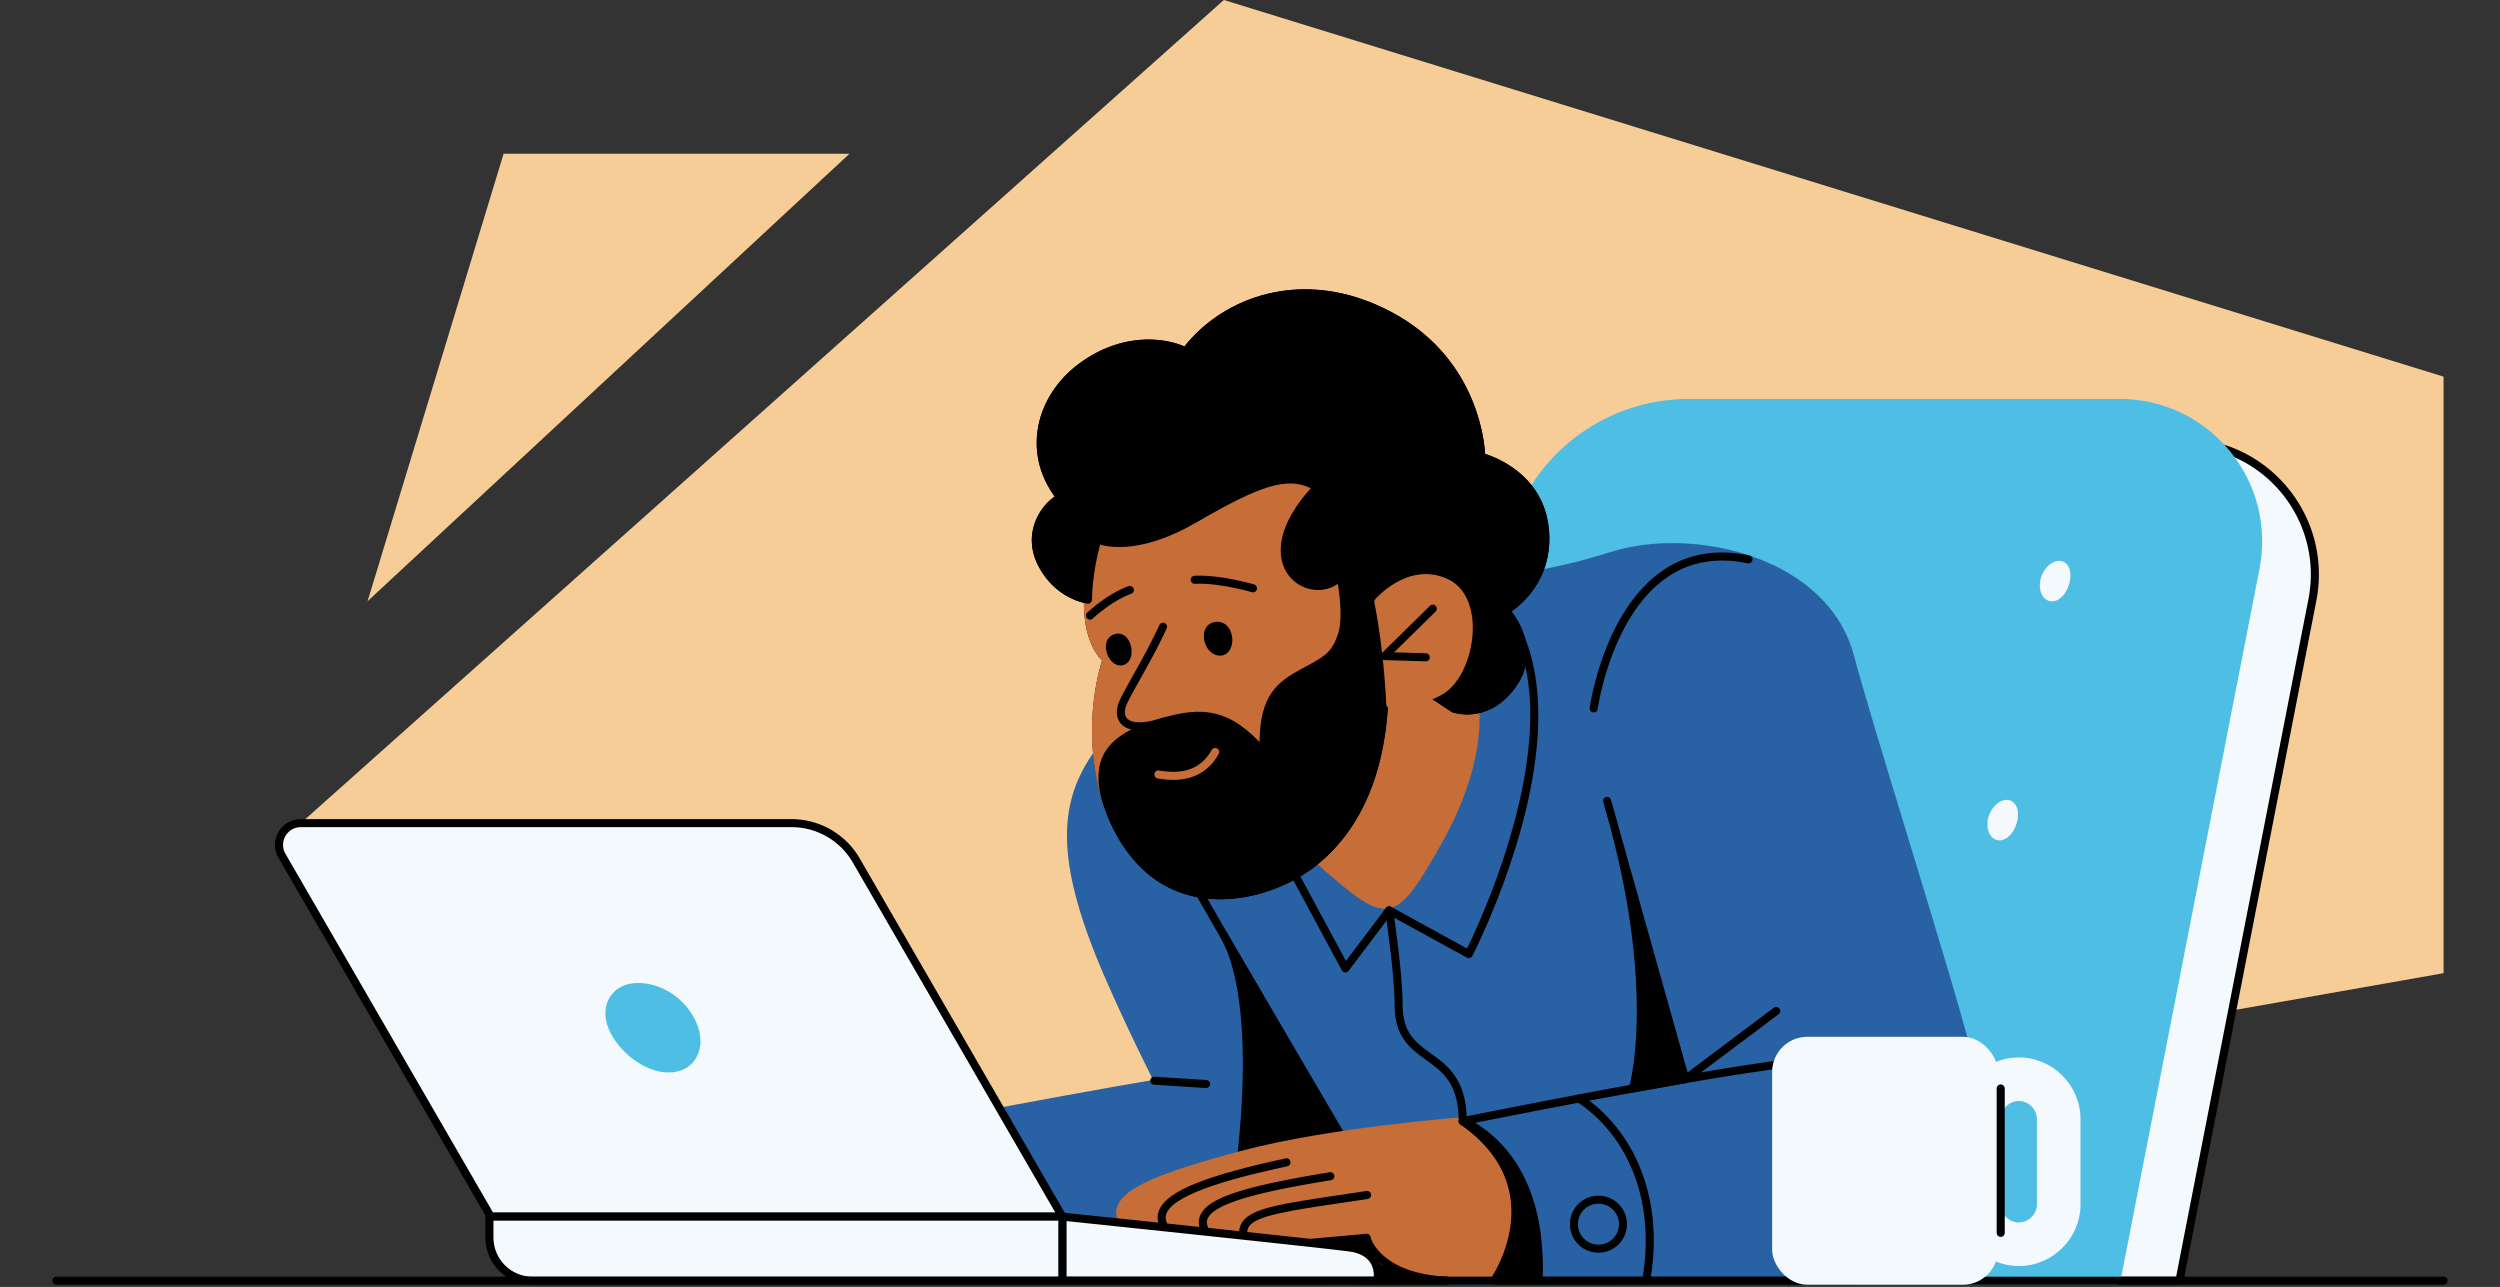 <svg xmlns="http://www.w3.org/2000/svg" id="Life_Events_" data-name="Life Events" viewBox="0 0 948 488"><rect x="0" y="0" width="948" height="488" fill="#333333" stroke="none"/><defs><style>.cls-2{fill:#c76e38}.cls-3{fill:#2862a4}.cls-4{fill:#4ebee5}.cls-5{fill:#f3f9fc}.cls-6{fill:#f7cd97}</style></defs><path d="M114.06 312.14 464.08 0 926.6 142.83v226.2l-523.76 92.32-148.53-29.88-140.25-119.33z" class="cls-6"/><path d="m826.45 485.65 50.41-258.17c6.05-30.97-17.67-59.77-49.22-59.77H671.65c-30.55 0-57.13 20.89-64.37 50.56l-65.17 267.37h284.34Z" class="cls-5"/><path d="M826.45 487.18H542.11c-.47 0-.91-.22-1.2-.58-.29-.37-.39-.85-.28-1.31l65.17-267.37c7.42-30.46 34.5-51.73 65.85-51.73h155.99c15.5 0 30.04 6.86 39.89 18.83 9.85 11.96 13.8 27.55 10.83 42.76l-50.41 258.17a1.53 1.53 0 0 1-1.5 1.24Zm-282.39-3.06h281.13l50.17-256.93c2.79-14.31-.92-28.98-10.19-40.23-9.27-11.26-22.95-17.71-37.53-17.71H671.65c-29.94 0-55.79 20.31-62.88 49.4l-64.71 265.48Z"/><path d="M845.49 170.95c-10.3-12.51-25.5-19.68-41.71-19.68H640.47c-32.79 0-61.11 22.25-68.87 54.1l-68.23 279.92c-.11.46 0 .94.28 1.31.29.37.73.58 1.2.58h297.68c.73 0 1.36-.52 1.5-1.24l52.78-270.28c3.11-15.9-1.02-32.2-11.32-44.71Z" class="cls-4"/><path d="m613.72 484.93-45.78-85.54c-.28-.52-.83-.84-1.43-.81l-91.47 5.03s-.07 0-.11.01c-34.65 4.45-117.74 20.56-118.58 20.72-.5.1-.92.44-1.12.91-.2.47-.14 1.01.14 1.44l40.14 59.8c.28.42.76.68 1.27.68h215.6c.54 0 1.04-.28 1.31-.74.28-.46.29-1.03.04-1.51Z" class="cls-3"/><path d="M750.44 410.26c-4.17-18.07-15.95-56.7-27.34-94.06-8.29-27.19-16.12-52.88-20.2-68-3.61-13.37-12.9-24.48-26.88-32.11-19.04-10.4-45.29-13.11-65.32-6.75-30.65 9.73-52.07 9.6-52.28 9.59-.16 0-.32.02-.47.07l-72.27 22.21c-1.84.66-45.35 16.31-61.74 33.17-12.4 12.76-18.14 24.14-19.19 38.04-1.13 15.02 3.54 33.88 14.73 59.36 15.56 35.46 32.06 64.98 32.22 65.28.14.24.34.44.58.58l86.51 49.34c.23.13.49.2.76.2h165.68c16.91 0 29.65-5.23 37.84-15.53 15.07-18.94 10.18-49.24 7.37-61.39Z" class="cls-3"/><path d="M464.08 354.65c15.5 26.93 5.62 91.66 5.62 91.66l44.43-6.14-50.05-85.52Z"/><path d="M469.69 447.84c-.41 0-.8-.16-1.09-.46-.34-.34-.5-.83-.42-1.3.02-.16 2.46-16.34 2.99-35.58.69-25.28-2.23-44.33-8.42-55.09a1.533 1.533 0 0 1 2.65-1.54l50.05 85.52a1.526 1.526 0 0 1-1.11 2.29l-44.43 6.14c-.07 0-.14.01-.21.01Zm1.59-77.85c2.4 10.68 3.39 24.26 2.94 40.63-.42 15.44-2.07 28.94-2.73 33.9l40.16-5.55-40.37-68.99Z"/><path d="M546.09 235.54c-30.8-29.49-73.03-20.96-73.45-20.87-.61.13-1.08.62-1.19 1.23l-12.15 68.97c-.08.46.05.92.35 1.27.27.31 27.67 31.62 46.8 47.56 7.97 6.64 13.44 10.86 18.55 10.86.55 0 1.1-.05 1.64-.15 6.24-1.15 11.19-8.87 20.25-25 8.77-15.62 13.66-31.18 14.13-45 .54-15.79-4.48-28.87-14.93-38.88Z" class="cls-2"/><path d="m471.62 267.87-.28 10.76s4.96 21.92 16.98 38.82l19.1-51.78-35.8 2.2Z"/><path d="M488.33 318.97c-.5 0-.96-.24-1.25-.64-12.06-16.95-17.02-38.46-17.23-39.37-.03-.12-.04-.25-.04-.38l.28-10.76c.02-.79.64-1.44 1.43-1.49l35.8-2.2c.52-.03 1.01.2 1.32.61.31.41.39.96.21 1.44l-19.1 51.78c-.22.6-.79 1-1.43 1Zm-15.45-40.5c.48 2.02 5.06 20.42 15.04 35.67l17.26-46.8-32.07 1.97-.24 9.16Z"/><path d="M561.68 173.29s.05-35.32-35.07-53.77c-35.11-18.45-64.64-2.75-77.02 13.8-7.62-4.07-24.03-5.75-39.7 5.96-15.67 11.7-21.03 32.66-7.63 49.53-3.84 1.27-14.41 12.11-6.78 25.8 5.01 8.98 12.5 11.88 17.07 12.8-.12 8.44 1.42 17.26 7.09 22.66-7.69 23.87-5.12 58.82 14.02 77.77 19.14 18.96 48.84 11.95 64.92-1.17 13.72-11.2 28.12-32.1 26.36-75.42l26.31 17.39s12.66 4.86 22.55-9.44-2.93-27.73-2.93-27.73 16.06-8.5 15.07-28.95c-1.15-23.85-24.26-29.23-24.26-29.23Z"/><path d="M462.73 341c-10.62 0-21.35-3.36-30.14-12.07-19.43-19.24-22.04-54.53-14.68-78.43-4.53-4.77-6.84-12.12-6.89-21.87-4.61-1.18-11.93-4.42-16.87-13.28-4.09-7.33-3.09-13.62-1.54-17.6 1.78-4.56 4.9-7.86 7.34-9.46-5.42-7.49-7.68-15.98-6.55-24.68 1.27-9.8 6.95-19.11 15.58-25.56 16.45-12.29 32.78-9.97 40.16-6.65 14.72-18.69 45.09-30.62 78.18-13.23 31.91 16.76 35.45 47.59 35.84 53.96 4.81 1.51 23.27 8.72 24.31 30.32.83 17.27-10.15 26.52-14.32 29.39 3.06 4 10.47 15.86 1.9 28.24-10.46 15.11-24.22 10.05-24.35 10-.1-.04-.2-.09-.29-.15l-23.85-15.76c.81 33.61-8.27 58.4-27.01 73.7-8.83 7.21-22.72 13.14-36.82 13.14Zm-27.17-209.21c-7.11 0-15.87 2.09-24.74 8.72-7.97 5.96-13.22 14.52-14.38 23.5-1.1 8.43 1.34 16.68 7.03 23.85.31.39.41.91.27 1.39-.14.48-.51.86-.99 1.01-1.53.5-5.35 3.64-7.29 8.6-1.31 3.37-2.14 8.71 1.36 15 4.57 8.19 11.24 11.08 16.04 12.05.72.15 1.23.79 1.22 1.52-.14 9.97 2.09 17.21 6.62 21.53.42.41.58 1.02.4 1.58-7.43 23.05-5.17 57.59 13.64 76.22 19.11 18.93 48.27 10.65 62.87-1.27 18.5-15.11 27.18-40.06 25.8-74.17-.02-.57.28-1.11.78-1.39.5-.28 1.12-.26 1.59.06l26.16 17.29c1.4.47 11.99 3.52 20.6-8.93 9.08-13.12-2.66-25.68-2.78-25.81-.33-.35-.48-.83-.4-1.3.08-.47.37-.88.79-1.11.62-.33 15.19-8.34 14.26-27.53-1.08-22.44-22.86-27.76-23.08-27.81a1.53 1.53 0 0 1-1.18-1.49c0-.34-.41-34.63-34.25-52.41-32.1-16.86-61.42-4.89-75.08 13.36-.45.61-1.28.79-1.94.43-2.75-1.47-7.48-2.88-13.32-2.88Z"/><path d="M509.85 218.18c-.12-.56-.54-1.01-1.09-1.16-.55-.15-1.14.02-1.53.44-2.47 2.69-6.13 3.79-9.8 2.96-3.92-.89-6.97-3.77-8.16-7.7-1.28-4.21-1.5-13.3 11.35-26.92.32-.34.47-.8.4-1.26-.07-.46-.34-.87-.74-1.1-11.72-6.91-23.73-2.14-47.96 11.95-23.04 13.4-35.4 7.84-35.51 7.79-.4-.2-.87-.21-1.28-.03-.41.18-.72.52-.85.95-.42 1.35-9.88 32.59 3.23 46.42-4.96 16.06-5.13 35.29-.44 51.63a1.527 1.527 0 0 0 1.86 1.06 1.53 1.53 0 0 0 1.1-1.83c-3.47-14.83 4.35-20.69 17.14-24.92 17.18-5.68 27.11-5.57 40.53 10.03.43.5 1.12.66 1.73.42.61-.24.99-.84.96-1.49-.92-19.35 5.16-24.16 13.85-28.86l.93-.5c8.4-4.53 11.87-6.4 14.66-14.4 2.79-8.01-.23-22.84-.36-23.47Z" class="cls-2"/><path d="M587.47 202.45c-1.04-21.6-19.5-28.8-24.31-30.32-.39-6.37-3.93-37.19-35.84-53.96-33.1-17.39-63.46-5.46-78.18 13.23-7.38-3.31-23.71-5.63-40.16 6.65-8.63 6.45-14.31 15.76-15.58 25.56-1.13 8.7 1.13 17.19 6.55 24.68-2.44 1.6-5.56 4.89-7.34 9.46-1.55 3.98-2.55 10.27 1.54 17.6 5.4 9.69 13.65 12.65 18.09 13.56.45.09.91-.02 1.26-.31s.56-.71.57-1.17c.13-8.91 2.18-17.51 3.09-20.92 4.33 1.26 16.79 3.07 36.69-8.51 24.24-14.09 34.21-17.2 43.19-12.86-12.54 13.96-12.13 23.76-10.71 28.44 1.52 4.99 5.41 8.66 10.41 9.8 3.78.86 7.56.12 10.57-1.98.73 4.53 1.87 13.88 0 19.23-2.39 6.87-4.9 8.23-13.22 12.71l-.93.5c-8.72 4.71-15.46 9.85-15.54 27.55-13.17-13.75-24.05-13.48-41.02-7.87-16.8 5.55-22.53 14.08-19.16 28.52 0 .02.01.05.02.07 3.15 10.98 8.24 20 15.12 26.81 8.79 8.71 19.52 12.07 30.14 12.07 14.1 0 27.99-5.93 36.82-13.14 18.74-15.3 27.82-40.09 27.01-73.7l23.85 15.76c.09.06.19.11.29.15.14.05 13.9 5.12 24.35-10 8.57-12.38 1.16-24.24-1.9-28.24 4.17-2.87 15.15-12.12 14.32-29.39Z"/><path d="M548.83 219.5c-15.08-6.73-27.22 7.62-27.34 7.76-.3.36-.41.83-.32 1.28 3.75 18.45 4.48 38.29 4.48 38.49.02.66.47 1.24 1.11 1.42.09.02.89.24 2.44.24 2.89 0 8.4-.74 16.78-4.82 8.34-4.06 12.67-16.56 12.51-26.26-.15-8.84-3.67-15.44-9.66-18.11Z" class="cls-2"/><path d="M540.65 250.78h-.05l-15.6-.48c-.61-.02-1.15-.4-1.38-.97s-.08-1.22.35-1.65l18.27-17.95c.6-.59 1.57-.58 2.16.02.59.6.58 1.57-.02 2.16l-15.71 15.44 12.02.37a1.53 1.53 0 0 1-.05 3.06ZM432.13 276.96c-3.77 0-5.87-1.19-7.03-2.49-1.88-2.1-2.1-5.37-.57-8.75 1.12-2.48 2.95-5.73 5.06-9.5 2.95-5.26 6.61-11.8 10.05-19.2a1.52 1.52 0 0 1 2.03-.74c.77.36 1.1 1.27.74 2.03-3.49 7.5-7.19 14.1-10.16 19.4-2.08 3.71-3.87 6.9-4.94 9.26-1.01 2.24-.99 4.27.06 5.44.88.98 3.98 2.92 13.75-.27.8-.26 1.67.18 1.93.98s-.18 1.67-.98 1.93c-4.2 1.37-7.44 1.9-9.95 1.9ZM466.15 238.42c-1.1-1.8-2.88-2.76-4.88-2.63-2.9.19-4.77 2.33-4.76 5.45 0 3.38 2.26 7.15 5.89 7.37h.27c1.52 0 2.85-.77 3.68-2.15 1.33-2.21 1.24-5.67-.2-8.04ZM422.67 240.47c-2.73.81-3.94 3.58-3.02 6.88.72 2.59 2.73 4.99 5.21 4.99.33 0 .67-.04 1.02-.13 1.48-.39 2.54-1.55 2.99-3.28.67-2.54-.14-5.72-1.86-7.39-1.2-1.16-2.74-1.54-4.34-1.07ZM413.33 234.97c-.4 0-.8-.16-1.1-.47a1.53 1.53 0 0 1 .05-2.16c.3-.29 7.51-7.13 15.64-10.05.79-.28 1.67.13 1.96.92.28.79-.13 1.67-.92 1.96-7.51 2.69-14.48 9.31-14.55 9.38-.3.28-.68.42-1.06.42ZM475.12 224.61c-.14 0-.29-.02-.43-.06-.13-.04-12.66-3.66-21.57-3.16-.83.05-1.57-.6-1.61-1.44s.6-1.57 1.44-1.61c9.44-.53 22.07 3.13 22.6 3.28.81.24 1.28 1.09 1.04 1.9-.19.67-.81 1.1-1.47 1.1Z"/><path d="M444.83 295.72c-1.84 0-3.79-.18-5.85-.54a1.529 1.529 0 0 1 .53-3.01c9.57 1.68 16.1-.86 19.95-7.77.41-.74 1.34-1 2.08-.59.74.41 1 1.34.59 2.08-3.65 6.54-9.46 9.84-17.31 9.84ZM566.59 485.65l18.33-34.76-30.25-25.72s-50.06 3.75-83.73 12.75c-33.67 8.99-50.07 15.7-45.34 25.07l8.53 13.53 132.47 9.13Z" class="cls-2"/><path d="M566.59 487.18h-.11l-132.47-9.13c-.49-.03-.93-.3-1.19-.71l-8.53-13.53s-.05-.08-.07-.13c-1.18-2.33-1.28-4.62-.3-6.8 2.96-6.61 15.59-12.15 46.61-20.43 33.42-8.93 83.51-12.76 84.01-12.79.4-.03.8.1 1.1.36l30.25 25.72c.55.46.7 1.24.36 1.88l-18.33 34.76c-.27.5-.79.82-1.35.82Zm-131.58-12.13 130.7 9.01L583 451.27l-28.84-24.52c-5.88.47-51.7 4.34-82.83 12.65-21.37 5.71-41.56 11.93-44.61 18.73-.59 1.32-.52 2.63.21 4.11l8.08 12.8Z" class="cls-2"/><path d="M441.11 465.88c-.58 0-1.14-.34-1.4-.91-1.02-2.28-.99-4.53.1-6.68 3.49-6.89 17.75-12.58 47.7-19.03.83-.18 1.64.35 1.82 1.17.18.83-.35 1.64-1.17 1.82-17.73 3.82-41.75 9.79-45.62 17.43-.67 1.32-.68 2.61-.03 4.05.34.77 0 1.68-.77 2.02-.2.09-.41.13-.62.13Z"/><path d="M456.57 467.24c-.61 0-1.19-.37-1.43-.98-.84-2.17-.72-4.23.37-6.13 3.51-6.14 16.71-10.38 48.7-15.62a1.53 1.53 0 1 1 .5 3.02c-22.05 3.61-42.95 7.83-46.54 14.12-.62 1.09-.68 2.21-.17 3.51a1.524 1.524 0 0 1-1.42 2.08Z"/><path d="M548.71 487.18h-.08c-23.16-1.13-29.82-12.1-31.48-16.05-4.81.91-21.57 3.77-34.12 1.88-4.89-.74-8.36-1.35-10.33-1.84-1.18-.29-2.51-.62-2.6-1.81-.48-2.39-.14-4.37 1.03-6.06 3.61-5.2 14.94-6.89 37.51-10.25 2.98-.44 6.16-.92 9.54-1.43.84-.12 1.62.45 1.74 1.28.13.83-.45 1.61-1.28 1.74-3.38.51-6.56.99-9.55 1.43-20.33 3.03-32.6 4.86-35.45 8.97-.58.84-.79 1.82-.65 3.05 1.01.28 3.68.87 10.49 1.89 13.95 2.1 34.15-2.07 34.35-2.11.81-.17 1.6.33 1.8 1.13.14.56 3.85 13.88 29.14 15.12.84.04 1.49.76 1.45 1.6-.04.82-.72 1.45-1.53 1.45Zm-75.55-17.84Zm-.04-.52s0 .04.01.06c.03.15.04.31.03.46.02-.19 0-.36-.04-.52Z"/><path d="M679.95 402.99c-38.05 4.41-125.29 22.19-125.29 22.19s31.33 11.18 28.61 60.48h121.95" class="cls-3"/><path d="M705.23 487.18H583.28c-.42 0-.82-.17-1.11-.48-.29-.31-.44-.72-.42-1.14 2.63-47.6-27.29-58.85-27.59-58.95a1.52 1.52 0 0 1-1.01-1.55c.05-.68.55-1.25 1.22-1.39.87-.18 87.74-17.84 125.42-22.21a1.53 1.53 0 1 1 .36 3.04c-32.68 3.79-102.62 17.64-120.78 21.29 3.09 1.82 7.5 5 11.82 10.16 12.23 14.63 14.29 33.97 13.72 48.18h120.35c.84 0 1.53.68 1.53 1.53s-.68 1.53-1.53 1.53Z"/><path d="M554.66 425.18c30.14 21.05 19.14 49.44 11.93 60.48h16.68s4.21-39.43-28.61-60.48Z"/><path d="M583.27 487.18h-16.68a1.531 1.531 0 0 1-1.28-2.36c1.86-2.85 7.93-13.12 7.8-25.63-.13-12.88-6.63-23.9-19.32-32.76-.68-.48-.86-1.41-.4-2.1.46-.69 1.39-.89 2.1-.44 17.38 11.15 24.42 27.39 27.27 39.06 3.08 12.6 2.08 22.46 2.03 22.87-.08.78-.74 1.37-1.52 1.37Zm0-1.53Zm-13.95-1.53h12.52c.2-4.39.24-18.69-6.61-33.22.59 2.66.9 5.41.93 8.25.11 10.92-4.02 20.03-6.85 24.97ZM640.54 408.8l-26.93-95.78c-.85-3.17-1.76-6.42-2.74-9.74a1.53 1.53 0 0 0-1.89-1.04c-.81.23-1.28 1.07-1.05 1.88l2.66 9.45c17.11 64.14 7.27 98.37 7.16 98.73-.15.51-.03 1.06.32 1.46.29.33.71.51 1.14.51.09 0 .18 0 .27-.02l19.85-3.53c.43-.08.8-.33 1.03-.69.23-.37.29-.81.18-1.23ZM451.35 332.53l44.47 77.28M495.82 411.33c-.53 0-1.04-.28-1.33-.77l-44.47-77.27c-.42-.73-.17-1.67.56-2.09.73-.42 1.67-.17 2.09.56l44.47 77.27c.42.73.17 1.67-.56 2.09-.24.14-.5.2-.76.2ZM518.16 469.37l-27.69 2.51s22.33 4.98 23.48 7.35 1.22 6.44 1.22 6.44l33.54-.02s-23.01-.26-28.04-6.89c-4-5.28-2.51-9.4-2.51-9.4Z"/><path d="M515.17 487.2c-.83 0-1.51-.67-1.53-1.5-.02-1.02-.24-3.97-1.01-5.68-1.52-1.35-12.78-4.48-22.49-6.64-.74-.16-1.24-.84-1.19-1.59.05-.75.64-1.36 1.39-1.42l27.69-2.51c.52-.05 1.03.17 1.35.59.32.41.4.95.23 1.44-.06.17-1.09 3.52 2.29 7.97 3.75 4.95 20.64 6.21 26.83 6.28.84 0 1.52.7 1.51 1.54s-.69 1.52-1.53 1.52l-33.54.02Zm-15.24-14.64c9.46 2.42 14.63 4.44 15.39 6.01.82 1.7 1.15 4.05 1.29 5.57h10.22c-3.2-1.07-5.9-2.51-7.37-4.45-2.67-3.52-3.15-6.64-3.08-8.62l-16.44 1.49Zm18.23-3.19ZM437.69 409.81l19.66 1.24M457.35 412.58h-.1l-19.65-1.25c-.84-.05-1.48-.78-1.43-1.62s.78-1.48 1.62-1.43l19.65 1.25c.84.05 1.48.78 1.43 1.62-.05.81-.72 1.43-1.52 1.43Z"/><path d="M522.32 485.65s2.4-10.88-10.59-12.61c-12.99-1.73-108.89-11.69-108.89-11.69v24.3h119.48Z" class="cls-5"/><path d="M522.32 487.18H402.84c-.84 0-1.53-.68-1.53-1.53v-24.3a1.545 1.545 0 0 1 1.69-1.53c.96.1 96.07 9.98 108.94 11.7 4.64.62 8.02 2.41 10.06 5.31 2.89 4.13 1.87 8.94 1.82 9.15-.15.7-.78 1.2-1.49 1.2Zm-117.96-3.06h116.58c.06-1.35-.11-3.6-1.49-5.56-1.52-2.16-4.19-3.51-7.94-4.01-11.87-1.58-94.27-10.17-107.16-11.51v21.08Z"/><path d="m402.84 461.35-78.18-135.11a28.244 28.244 0 0 0-24.45-14.1H114.06c-6.36 0-10.33 6.88-7.14 12.38l79.17 136.83h216.75Z" class="cls-5"/><path d="M402.84 462.88H186.09c-.55 0-1.05-.29-1.32-.76L105.6 325.29c-1.77-3.06-1.77-6.72 0-9.78s4.93-4.89 8.47-4.89h186.15c10.59 0 20.47 5.7 25.77 14.86l78.18 135.11c.27.47.27 1.06 0 1.53s-.78.77-1.32.77Zm-215.87-3.06h213.22L323.34 327c-4.76-8.23-13.62-13.34-23.12-13.34H114.06c-2.43 0-4.61 1.26-5.82 3.36a6.692 6.692 0 0 0 0 6.73l78.73 136.06Z"/><path d="M185.59 461.35h217.25v24.3H201.92c-9.01 0-16.33-7.32-16.33-16.33v-7.98Z" class="cls-5"/><path d="M402.84 487.18H201.92c-9.85 0-17.86-8.01-17.86-17.86v-7.98c0-.84.68-1.53 1.53-1.53h217.25c.84 0 1.53.68 1.53 1.53v24.3c0 .84-.68 1.53-1.53 1.53Zm-215.72-24.3v6.45c0 8.16 6.64 14.8 14.8 14.8h199.39v-21.25H187.12Z"/><path d="M264.61 389.2c-3.36-9.54-12.91-16.46-22.7-16.46-4.53 0-8.36 1.87-10.51 5.12-2.25 3.4-2.43 7.93-.52 12.45 3.34 7.87 12.96 16.37 22.67 16.37 4.24 0 7.76-1.67 9.91-4.72 2.4-3.39 2.82-8.04 1.15-12.76Z" class="cls-4"/><path d="M773.68 223.7c.69 3.57 3.73 5.45 6.87 3.61 3.14-1.84 4.96-6.66 4.5-10.27-.5-3.84-3.73-5.45-6.87-3.61s-5.31 6.07-4.5 10.27ZM753.79 314.34c.69 3.57 3.73 5.45 6.87 3.61s4.96-6.66 4.5-10.27c-.5-3.84-3.73-5.45-6.87-3.61-3.14 1.84-5.31 6.07-4.5 10.27Z" class="cls-5"/><path d="M926.6 487.18H21.4c-.84 0-1.53-.68-1.53-1.53s.68-1.53 1.53-1.53h905.19c.84 0 1.53.68 1.53 1.53s-.68 1.53-1.53 1.53Z"/><path d="M139.39 227.97 322.13 58.29H190.97l-51.58 169.68z" class="cls-6"/><path d="M624.18 487.18c-.09 0-.18 0-.28-.03-.83-.15-1.38-.95-1.23-1.78 5.16-28.19-4.31-54.08-24.71-67.57a1.53 1.53 0 0 1 1.69-2.55c21.44 14.18 31.41 41.26 26.03 70.67a1.52 1.52 0 0 1-1.5 1.25Z"/><path d="M606.13 475.03c-5.97 0-10.82-4.86-10.82-10.82s4.86-10.82 10.82-10.82 10.82 4.86 10.82 10.82-4.86 10.82-10.82 10.82Zm0-18.59c-4.28 0-7.77 3.48-7.77 7.77s3.48 7.77 7.77 7.77 7.77-3.48 7.77-7.77-3.48-7.77-7.77-7.77ZM604.34 270.14c-.07 0-.14 0-.21-.01a1.53 1.53 0 0 1-1.31-1.72c.05-.37 1.27-9.12 5.2-19.9 6.61-18.14 15.58-27.3 21.94-31.79 9.47-6.69 20.7-8.74 33.37-6.11.83.17 1.36.98 1.19 1.81a1.53 1.53 0 0 1-1.81 1.19c-11.8-2.46-22.22-.57-30.97 5.61-20.89 14.74-25.84 49.26-25.89 49.61-.1.77-.76 1.32-1.51 1.32ZM639.07 410.74a1.525 1.525 0 0 1-.91-2.75l34.46-25.85c.68-.51 1.63-.37 2.14.31.51.68.37 1.63-.31 2.14l-34.46 25.85c-.28.21-.6.31-.92.31ZM510.17 368.75h-.12a1.53 1.53 0 0 1-1.23-.8l-31.31-58.15c-.4-.74-.12-1.67.62-2.07.74-.4 1.67-.12 2.07.62l30.18 56.05 15.16-20.11c.46-.61 1.29-.79 1.96-.42l28.81 15.81c5.55-11.35 41.44-88.38 13.33-127.3a1.53 1.53 0 0 1 .34-2.13 1.53 1.53 0 0 1 2.13.34c13.02 18.02 14.73 46.59 4.97 82.62-7.33 27.03-18.64 49.06-18.75 49.28-.19.37-.52.64-.91.76s-.82.08-1.18-.12l-29.05-15.94-15.8 20.96c-.29.39-.74.61-1.22.61Z"/><path d="M554.66 426.7c-.84 0-1.53-.68-1.53-1.53 0-14.32-6-18.64-12.35-23.22-5.88-4.24-11.96-8.62-11.96-20.9s-3.54-35.39-3.57-35.63c-.13-.83.45-1.61 1.28-1.74.83-.12 1.61.45 1.74 1.28.15.97 3.61 23.97 3.61 36.09 0 10.71 4.96 14.28 10.69 18.42 6.38 4.6 13.62 9.81 13.62 25.7 0 .84-.68 1.53-1.53 1.53Z"/><path d="M765.54 400.98c-12.87 0-23.39 10.53-23.39 23.39v32.31c0 12.87 10.53 23.39 23.39 23.39 12.87 0 23.39-10.53 23.39-23.39v-32.31c0-12.87-10.53-23.39-23.39-23.39Zm6.86 55.71c0 3.72-3.14 6.87-6.87 6.87s-6.87-3.14-6.87-6.87v-32.31c0-3.72 3.14-6.87 6.87-6.87s6.87 3.14 6.87 6.87v32.31Z" class="cls-5"/><rect width="85.64" height="94.02" x="672" y="393.16" class="cls-5" rx="13.33" ry="13.33"/><path d="M758.67 411.21c-.84 0-1.53.69-1.53 1.53v54.77c0 .84.68 1.53 1.53 1.53s1.53-.68 1.53-1.53v-54.77c0-.84-.68-1.53-1.53-1.53Z"/><path d="M0 0h948v488H0z" style="fill:none"/></svg>